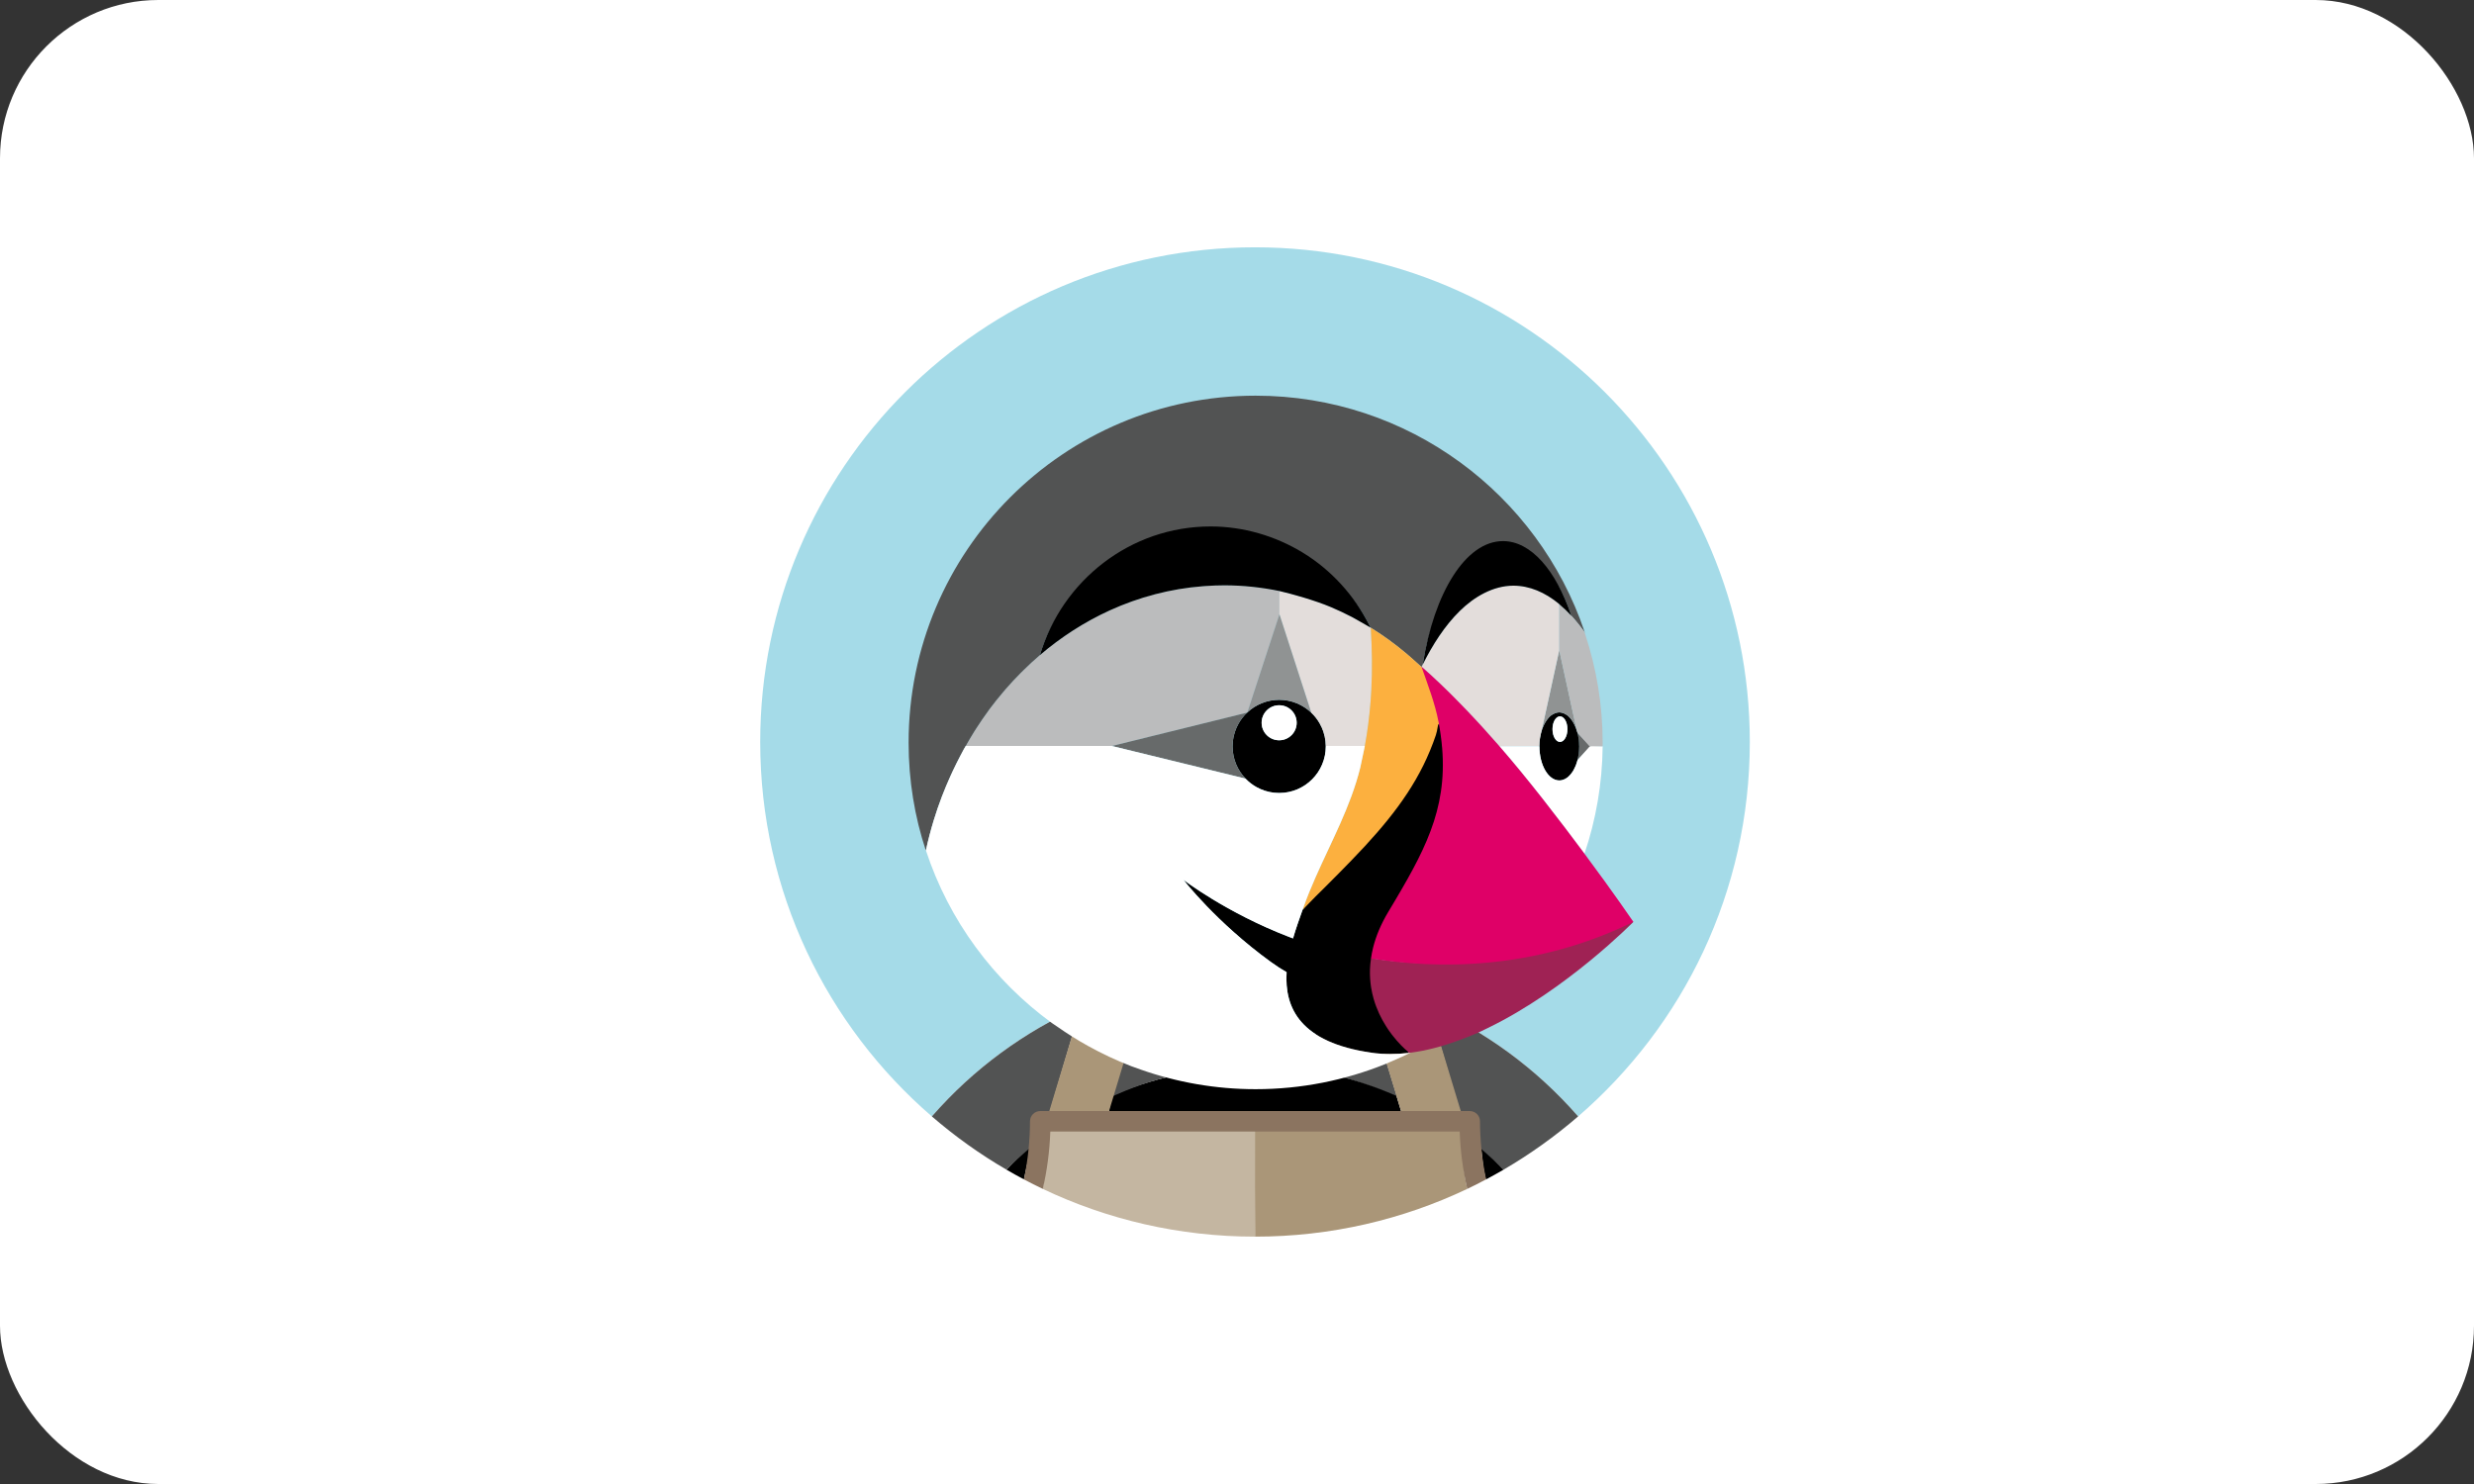 <svg width="100" height="60" viewBox="0 0 100 60" fill="none" xmlns="http://www.w3.org/2000/svg">
<rect x="0" y="0" width="100" height="60" fill="#333333" stroke="none"/>
<rect width="100" height="60" rx="6.4" fill="white"/>
<g clip-path="url(#clip0_12411_3614)">
<path d="M43.693 40.689C44.013 40.547 44.336 40.416 44.663 40.294C45.032 40.155 45.403 40.025 45.78 39.911C46.249 39.77 46.722 39.642 47.201 39.541C47.847 39.403 48.501 39.302 49.159 39.238C48.79 40.399 48.382 41.554 47.939 42.702C47.958 42.924 47.968 43.148 47.974 43.372C48.865 43.196 49.785 43.102 50.728 43.102C51.67 43.102 52.59 43.196 53.481 43.372C53.487 43.148 53.497 42.924 53.516 42.702C53.074 41.554 52.666 40.399 52.296 39.238C52.955 39.302 53.609 39.403 54.255 39.541C54.734 39.642 55.207 39.77 55.675 39.911C56.052 40.025 56.424 40.155 56.793 40.294C57.12 40.417 57.443 40.547 57.763 40.69C60.029 41.699 62.095 43.196 63.789 45.138C68.036 41.471 70.728 36.051 70.728 29.999C70.728 18.954 61.773 9.999 50.728 9.999C39.682 9.999 30.728 18.954 30.728 29.999C30.728 36.051 33.42 41.471 37.666 45.138C39.361 43.196 41.427 41.699 43.693 40.689Z" fill="#A5DBE8"/>
<path d="M57.763 40.69L59.004 44.959L59.356 44.975C59.585 44.975 59.746 45.035 59.746 45.264C59.746 45.644 59.766 46.071 59.802 46.444C60.111 46.706 60.488 47.003 60.774 47.291C61.847 46.666 62.855 45.945 63.789 45.138C62.095 43.196 60.029 41.699 57.763 40.69Z" fill="#525353"/>
<path d="M55.335 40.647L56.793 40.294C56.424 40.155 56.052 40.025 55.675 39.911C55.206 39.77 54.734 39.642 54.255 39.541C53.608 39.404 52.955 39.302 52.296 39.238C52.666 40.399 53.074 41.554 53.516 42.702C53.497 42.924 53.487 43.148 53.481 43.372C54.514 43.575 55.53 43.93 56.469 44.345L55.335 40.647Z" fill="#525353"/>
<path d="M40.682 47.291C40.914 47.426 41.149 47.558 41.387 47.684C41.471 47.283 41.604 46.728 41.644 46.316C41.335 46.578 40.968 47.003 40.682 47.291Z" fill="black"/>
<path d="M56.445 44.308C55.506 43.893 54.514 43.575 53.481 43.372C52.59 43.196 51.67 43.102 50.728 43.102C49.785 43.102 48.865 43.196 47.974 43.372C46.942 43.575 45.864 43.884 44.925 44.299L44.825 44.921H56.631L56.445 44.308Z" fill="black"/>
<path d="M41.608 46.434C41.644 46.061 41.671 45.729 41.671 45.349C41.671 45.12 41.828 44.974 42.056 44.974L42.431 44.961L43.693 40.69C41.427 41.699 39.361 43.196 37.666 45.138C38.6 45.945 39.609 46.666 40.682 47.291C40.968 47.003 41.265 46.727 41.575 46.464" fill="#525353"/>
<path d="M59.955 47.194C60.035 47.6 60.054 47.681 60.069 47.684C60.307 47.558 60.541 47.426 60.774 47.291C60.488 47.003 60.181 46.718 59.872 46.455L59.955 47.194Z" fill="black"/>
<path d="M56.445 44.308L56.631 44.921H59.045L57.763 40.69C57.443 40.547 57.12 40.416 56.793 40.294L55.335 40.647L56.445 44.308Z" fill="#AA9678"/>
<path d="M42.453 45.776C42.465 45.767 42.478 45.758 42.491 45.749H42.454C42.454 45.758 42.453 45.767 42.453 45.776Z" fill="#C4B6A1"/>
<path d="M59.001 45.749H58.965C58.977 45.758 58.99 45.767 59.003 45.776C59.002 45.767 59.002 45.758 59.001 45.749Z" fill="#AA9678"/>
<path d="M58.96 45.688L50.711 45.697L50.728 49.999C53.798 49.999 56.705 49.306 59.305 48.069C59.135 47.324 59.118 46.521 59.09 45.739C59.078 45.73 58.96 45.688 58.96 45.688Z" fill="#AA9678"/>
<path d="M50.715 45.715C50.715 45.715 42.42 45.704 42.407 45.713C42.38 46.495 42.219 47.422 42.151 48.069C44.75 49.306 47.658 49.999 50.728 49.999L50.733 45.728L50.715 45.715Z" fill="#C4B6A1"/>
<path d="M50.728 45.335H50.728V45.749H50.728V45.335Z" fill="#786453"/>
<path d="M56.454 42.068C56.394 41.998 56.332 41.924 56.267 41.839C56.332 41.924 56.394 41.998 56.454 42.068Z" fill="#525353"/>
<path d="M63.831 30.181C63.831 30.179 63.831 30.178 63.831 30.176C63.831 30.178 63.831 30.179 63.831 30.181Z" fill="#BBBCBD"/>
<path d="M63.808 29.87C63.809 29.875 63.81 29.88 63.811 29.885C63.811 29.888 63.812 29.891 63.813 29.894V29.895C63.822 29.972 63.826 30.052 63.828 30.132C63.828 30.147 63.831 30.161 63.831 30.176C63.831 30.178 63.831 30.179 63.831 30.181C63.831 30.183 63.831 30.185 63.831 30.187C63.83 30.203 63.828 30.218 63.828 30.234C63.826 30.313 63.822 30.391 63.813 30.466V30.467C63.812 30.471 63.811 30.474 63.811 30.478C63.81 30.485 63.808 30.49 63.807 30.496C63.796 30.578 63.782 30.657 63.763 30.733C63.763 30.733 63.763 30.733 63.762 30.734L63.765 30.731C63.766 30.73 63.766 30.728 63.766 30.727V30.727L64.29 30.179L63.762 29.627C63.762 29.627 63.762 29.628 63.762 29.628C63.782 29.705 63.797 29.786 63.808 29.87Z" fill="#676A6A"/>
<path d="M63.808 30.496C63.809 30.485 63.812 30.476 63.813 30.466C63.822 30.391 63.826 30.312 63.828 30.234C63.828 30.216 63.831 30.199 63.831 30.181C63.831 30.164 63.828 30.149 63.828 30.132C63.826 30.052 63.822 29.972 63.813 29.895C63.812 29.886 63.809 29.878 63.808 29.869C63.797 29.786 63.782 29.705 63.762 29.628C63.755 29.601 63.746 29.577 63.738 29.551C63.691 29.395 63.626 29.256 63.55 29.142C63.539 29.126 63.529 29.111 63.518 29.097C63.497 29.069 63.476 29.041 63.453 29.017C63.42 28.981 63.386 28.948 63.35 28.921C63.336 28.91 63.322 28.903 63.308 28.894C63.276 28.873 63.245 28.856 63.212 28.842C63.198 28.837 63.183 28.831 63.169 28.827C63.122 28.812 63.075 28.802 63.026 28.802C62.977 28.802 62.929 28.812 62.882 28.827C62.868 28.831 62.854 28.837 62.84 28.843C62.807 28.856 62.775 28.873 62.743 28.894C62.73 28.903 62.715 28.91 62.702 28.92C62.665 28.948 62.631 28.981 62.598 29.017C62.576 29.041 62.554 29.069 62.534 29.097C62.523 29.111 62.512 29.126 62.502 29.142C62.425 29.257 62.361 29.395 62.313 29.551C62.312 29.558 62.309 29.564 62.308 29.57C62.287 29.642 62.27 29.718 62.257 29.795C62.253 29.819 62.247 29.842 62.244 29.866C62.231 29.953 62.225 30.044 62.224 30.137C62.223 30.149 62.221 30.162 62.221 30.174H62.224C62.224 30.936 62.585 31.554 63.029 31.554C63.106 31.554 63.18 31.534 63.25 31.5C63.261 31.494 63.272 31.488 63.283 31.482C63.312 31.465 63.341 31.447 63.368 31.425C63.383 31.413 63.398 31.398 63.412 31.384C63.448 31.351 63.481 31.313 63.513 31.272C63.536 31.242 63.557 31.213 63.578 31.181C63.591 31.16 63.603 31.137 63.615 31.115C63.637 31.074 63.658 31.03 63.678 30.984C63.685 30.968 63.692 30.952 63.699 30.935C63.723 30.871 63.745 30.803 63.763 30.733C63.782 30.657 63.796 30.578 63.808 30.496ZM63.055 29.997C62.888 29.997 62.753 29.766 62.753 29.48C62.753 29.195 62.888 28.963 63.055 28.963C63.221 28.963 63.356 29.195 63.356 29.48C63.356 29.766 63.221 29.997 63.055 29.997Z" fill="black"/>
<path d="M63.055 28.963C62.888 28.963 62.753 29.195 62.753 29.48C62.753 29.766 62.888 29.997 63.055 29.997C63.221 29.997 63.356 29.766 63.356 29.48C63.356 29.195 63.221 28.963 63.055 28.963Z" fill="white"/>
<path d="M62.313 29.551C62.361 29.395 62.425 29.257 62.502 29.142C62.512 29.126 62.523 29.112 62.534 29.097C62.554 29.069 62.575 29.041 62.598 29.017C62.631 28.98 62.665 28.948 62.701 28.92C62.715 28.91 62.73 28.903 62.743 28.894C62.775 28.873 62.807 28.856 62.84 28.843C62.854 28.837 62.868 28.831 62.882 28.827C62.929 28.812 62.977 28.802 63.026 28.802C63.075 28.802 63.122 28.812 63.169 28.827C63.183 28.831 63.197 28.837 63.212 28.842C63.245 28.856 63.276 28.873 63.308 28.894C63.322 28.903 63.336 28.91 63.35 28.921C63.386 28.948 63.42 28.98 63.453 29.017C63.476 29.041 63.497 29.069 63.518 29.097C63.529 29.112 63.539 29.126 63.549 29.142C63.626 29.256 63.691 29.395 63.738 29.551V29.552L63.026 26.29L62.313 29.551Z" fill="#909393"/>
<path d="M53.587 30.151C53.586 30.085 53.582 30.02 53.575 29.956C53.574 29.956 53.574 29.955 53.574 29.954C53.566 29.891 53.556 29.829 53.543 29.768C53.542 29.767 53.542 29.765 53.541 29.764C53.528 29.703 53.511 29.644 53.492 29.586C53.492 29.585 53.491 29.584 53.491 29.582C53.472 29.524 53.45 29.468 53.425 29.412C53.425 29.411 53.424 29.41 53.423 29.409C53.398 29.354 53.371 29.299 53.341 29.247C53.249 29.086 53.135 28.941 53.002 28.814C52.834 28.654 52.636 28.524 52.417 28.434C52.415 28.433 52.413 28.433 52.411 28.432C52.304 28.388 52.191 28.354 52.074 28.33C52.071 28.33 52.069 28.33 52.066 28.329C51.949 28.306 51.828 28.294 51.704 28.294C51.582 28.294 51.464 28.306 51.349 28.328C51.345 28.329 51.341 28.329 51.337 28.33C51.222 28.353 51.112 28.386 51.006 28.429C51.003 28.43 51 28.431 50.997 28.432C50.89 28.476 50.787 28.529 50.691 28.591C50.69 28.591 50.69 28.591 50.69 28.591C50.592 28.654 50.501 28.726 50.417 28.805L50.415 28.811L50.408 28.812C50.273 28.94 50.158 29.087 50.066 29.249C50.065 29.251 50.063 29.253 50.062 29.255C50.034 29.304 50.009 29.356 49.985 29.409C49.983 29.414 49.98 29.419 49.977 29.425C49.956 29.474 49.937 29.524 49.92 29.575C49.917 29.585 49.913 29.594 49.91 29.604C49.895 29.651 49.882 29.7 49.871 29.748C49.868 29.762 49.863 29.776 49.86 29.79C49.85 29.838 49.843 29.887 49.837 29.936C49.835 29.952 49.832 29.966 49.83 29.981C49.824 30.046 49.82 30.111 49.82 30.178C49.82 30.302 49.833 30.424 49.856 30.542C49.856 30.544 49.856 30.547 49.857 30.549C49.881 30.667 49.915 30.78 49.96 30.889C49.96 30.891 49.961 30.892 49.962 30.894C50.052 31.113 50.183 31.312 50.345 31.481C50.473 31.615 50.621 31.729 50.783 31.821C50.784 31.821 50.785 31.822 50.785 31.822C50.836 31.851 50.888 31.876 50.942 31.9C50.946 31.902 50.95 31.904 50.955 31.906C51.004 31.928 51.055 31.946 51.107 31.964C51.115 31.967 51.124 31.971 51.133 31.973C51.18 31.988 51.229 32.001 51.278 32.012C51.291 32.015 51.304 32.019 51.318 32.022C51.365 32.032 51.414 32.039 51.464 32.045C51.479 32.047 51.493 32.05 51.508 32.052C51.573 32.059 51.638 32.062 51.704 32.062C51.964 32.062 52.212 32.009 52.438 31.914C52.55 31.866 52.657 31.808 52.758 31.74C52.958 31.605 53.131 31.432 53.267 31.231C53.334 31.131 53.393 31.024 53.44 30.911C53.536 30.686 53.589 30.438 53.589 30.178C53.589 30.173 53.588 30.169 53.588 30.165C53.588 30.16 53.587 30.155 53.587 30.151ZM51.704 29.93C51.313 29.93 50.996 29.613 50.996 29.222C50.996 28.831 51.313 28.514 51.704 28.514C52.095 28.514 52.412 28.831 52.412 29.222C52.412 29.613 52.095 29.93 51.704 29.93Z" fill="black"/>
<path d="M51.704 28.514C51.313 28.514 50.996 28.831 50.996 29.222C50.996 29.613 51.313 29.93 51.704 29.93C52.095 29.93 52.412 29.613 52.412 29.222C52.412 28.831 52.095 28.514 51.704 28.514Z" fill="white"/>
<path d="M50.408 28.813L50.415 28.811L50.417 28.805L51.715 24.836V23.907C51.715 23.9 51.715 23.896 51.715 23.896C50.992 23.748 50.249 23.666 49.488 23.666C49.234 23.666 48.982 23.677 48.732 23.694C48.696 23.697 48.659 23.699 48.622 23.702C47.32 23.801 46.037 24.14 44.849 24.682C43.831 25.148 42.884 25.76 42.033 26.487C42.033 26.487 42.032 26.488 42.032 26.488C41.803 26.682 41.585 26.887 41.371 27.097C41.331 27.136 41.29 27.175 41.251 27.215C41.049 27.417 40.855 27.627 40.667 27.842C40.626 27.89 40.586 27.937 40.545 27.985C40.357 28.208 40.173 28.435 39.998 28.67C39.984 28.689 39.97 28.71 39.956 28.73C39.789 28.956 39.631 29.189 39.478 29.425C39.449 29.471 39.418 29.516 39.389 29.563C39.265 29.759 39.15 29.96 39.036 30.161H44.948L50.408 28.813Z" fill="#BBBCBD"/>
<path d="M55.399 28.366C55.411 28.211 55.421 28.056 55.429 27.901C55.44 27.692 55.447 27.482 55.451 27.272C55.454 27.109 55.454 26.946 55.453 26.783C55.453 26.736 55.454 26.689 55.453 26.642C55.449 26.222 55.433 25.801 55.407 25.38C55.406 25.379 55.405 25.379 55.403 25.378C55.403 25.377 55.402 25.376 55.402 25.375C55.4 25.374 55.394 25.37 55.389 25.367C55.384 25.364 55.379 25.362 55.37 25.356C55.293 25.312 55.103 25.203 54.933 25.107C54.929 25.105 54.925 25.102 54.922 25.101C54.879 25.076 54.837 25.052 54.799 25.031C54.799 25.031 54.798 25.03 54.797 25.03C54.765 25.012 54.737 24.997 54.712 24.983C54.707 24.98 54.7 24.976 54.696 24.973C54.668 24.958 54.647 24.946 54.634 24.94C54.362 24.799 54.085 24.668 53.803 24.549C53.13 24.265 52.225 24.016 51.715 23.896V24.835L53.001 28.811L53.002 28.814C53.135 28.941 53.249 29.086 53.341 29.247C53.371 29.299 53.399 29.354 53.423 29.409C53.424 29.41 53.425 29.411 53.425 29.412C53.45 29.468 53.472 29.524 53.491 29.582C53.491 29.584 53.492 29.585 53.492 29.586C53.511 29.644 53.528 29.703 53.541 29.764C53.542 29.765 53.542 29.767 53.543 29.768C53.556 29.829 53.566 29.891 53.574 29.954C53.574 29.955 53.574 29.956 53.575 29.956C53.582 30.02 53.586 30.085 53.587 30.151L53.592 30.161H55.167C55.273 29.585 55.348 29.001 55.395 28.414C55.396 28.398 55.398 28.382 55.399 28.366Z" fill="#E3DDDB"/>
<path d="M57.459 26.96C57.458 26.962 57.457 26.964 57.456 26.966C57.457 26.964 57.458 26.962 57.459 26.96Z" fill="#FCB03F"/>
<path d="M50.417 28.805C50.501 28.726 50.592 28.654 50.69 28.591C50.69 28.591 50.69 28.591 50.691 28.591C50.787 28.529 50.89 28.476 50.997 28.432C51 28.431 51.003 28.43 51.006 28.429C51.112 28.386 51.222 28.353 51.337 28.33C51.341 28.329 51.345 28.329 51.349 28.328C51.464 28.306 51.583 28.293 51.704 28.293C51.828 28.293 51.949 28.306 52.066 28.329C52.069 28.329 52.072 28.33 52.075 28.33C52.191 28.354 52.304 28.388 52.412 28.432C52.413 28.433 52.415 28.433 52.417 28.434C52.636 28.524 52.834 28.654 53.003 28.814L53.001 28.811L51.715 24.835L50.417 28.805Z" fill="#909393"/>
<path d="M49.96 30.889C49.915 30.78 49.881 30.667 49.857 30.549C49.856 30.547 49.856 30.544 49.856 30.542C49.833 30.424 49.82 30.302 49.82 30.178C49.82 30.111 49.824 30.046 49.83 29.981C49.832 29.966 49.835 29.952 49.837 29.936C49.843 29.887 49.85 29.838 49.86 29.79C49.863 29.776 49.868 29.762 49.871 29.748C49.882 29.7 49.895 29.651 49.91 29.604C49.913 29.594 49.917 29.584 49.92 29.575C49.938 29.524 49.956 29.474 49.977 29.425C49.98 29.419 49.983 29.414 49.985 29.408C50.009 29.356 50.034 29.304 50.062 29.255C50.064 29.253 50.065 29.251 50.066 29.249C50.158 29.087 50.274 28.94 50.408 28.812L44.948 30.161H44.938L50.345 31.481C50.183 31.312 50.052 31.113 49.962 30.894C49.961 30.892 49.961 30.891 49.96 30.889Z" fill="#676A6A"/>
<path d="M62.244 29.866C62.247 29.842 62.252 29.819 62.257 29.795C62.27 29.718 62.286 29.642 62.307 29.57C62.31 29.562 62.311 29.553 62.313 29.545L63.026 26.283L63.025 24.423C62.443 23.942 61.82 23.68 61.171 23.68C60.351 23.68 59.587 24.132 59.015 24.692C58.389 25.304 57.906 26.074 57.515 26.851C57.497 26.886 57.479 26.921 57.461 26.957C57.581 27.061 57.7 27.167 57.818 27.275C58.084 27.518 58.345 27.768 58.602 28.022C58.721 28.14 58.839 28.26 58.957 28.381C59.082 28.508 59.207 28.635 59.33 28.764C59.488 28.931 59.645 29.099 59.801 29.268C59.866 29.339 59.931 29.411 59.996 29.483C60.183 29.69 60.37 29.898 60.553 30.109L60.553 30.11C60.584 30.142 60.606 30.165 60.614 30.174H62.221C62.221 30.161 62.223 30.15 62.223 30.137C62.225 30.044 62.231 29.953 62.244 29.866Z" fill="#E3DDDB"/>
<path d="M57.461 26.965C57.46 26.964 57.459 26.962 57.459 26.96C57.458 26.962 57.457 26.964 57.456 26.966C57.457 26.967 57.462 26.971 57.463 26.973C57.462 26.97 57.462 26.968 57.461 26.965Z" fill="#E3DDDB"/>
<path d="M38.068 32.214C38.072 32.202 38.077 32.19 38.082 32.178C38.185 31.908 38.299 31.641 38.418 31.376C38.451 31.303 38.485 31.23 38.52 31.157C38.617 30.949 38.72 30.744 38.827 30.542C38.87 30.459 38.913 30.376 38.958 30.295C38.983 30.25 39.011 30.206 39.036 30.161C39.15 29.96 39.265 29.759 39.389 29.563C39.418 29.516 39.448 29.471 39.478 29.425C39.631 29.189 39.789 28.956 39.956 28.73C39.97 28.71 39.984 28.689 39.998 28.67C40.173 28.435 40.356 28.208 40.545 27.985C40.586 27.937 40.626 27.89 40.667 27.842C40.855 27.627 41.049 27.417 41.251 27.215C41.29 27.175 41.331 27.136 41.371 27.097C41.584 26.887 41.803 26.682 42.032 26.488C42.032 26.488 42.033 26.487 42.033 26.487C42.932 23.477 45.833 21.627 49.087 21.627C50.396 21.627 51.698 22.004 52.814 22.687C53.959 23.387 54.739 24.071 55.345 25.267C55.348 25.273 55.351 25.279 55.354 25.285C55.37 25.315 55.387 25.344 55.402 25.375C55.402 25.376 55.403 25.377 55.403 25.378C55.405 25.379 55.406 25.38 55.407 25.38C55.914 25.692 56.398 26.046 56.857 26.434C57.01 26.564 57.161 26.697 57.309 26.833C57.358 26.878 57.408 26.92 57.456 26.966C57.457 26.964 57.458 26.962 57.459 26.96C57.459 26.959 57.46 26.958 57.461 26.957C57.477 26.923 57.493 26.888 57.51 26.855C57.969 23.962 59.425 22.384 60.93 22.384C62.065 22.384 62.89 23.06 63.513 24.882L63.519 24.901C63.52 24.902 63.52 24.903 63.521 24.903C63.697 25.095 63.868 25.305 64.034 25.536L64.034 25.536C64.037 25.54 64.041 25.544 64.044 25.549C64.053 25.575 64.061 25.602 64.069 25.629L64.046 25.534C62.173 19.99 56.929 15.998 50.753 15.998C43.006 15.998 36.726 22.278 36.726 30.025C36.726 31.552 36.97 33.022 37.424 34.391C37.424 34.388 37.425 34.385 37.425 34.383C37.514 33.97 37.621 33.56 37.745 33.154C37.842 32.838 37.95 32.524 38.068 32.214Z" fill="#525353"/>
<path d="M64.255 30.18L63.766 30.727V30.727C63.766 30.728 63.765 30.729 63.765 30.731C63.746 30.803 63.724 30.87 63.699 30.935C63.692 30.952 63.685 30.968 63.678 30.984C63.658 31.03 63.637 31.074 63.614 31.115C63.602 31.137 63.591 31.16 63.578 31.181C63.557 31.213 63.535 31.243 63.513 31.272C63.481 31.314 63.447 31.351 63.412 31.384C63.398 31.398 63.383 31.413 63.368 31.425C63.341 31.447 63.312 31.465 63.283 31.482C63.272 31.488 63.261 31.494 63.25 31.5C63.179 31.534 63.106 31.554 63.029 31.554C62.585 31.554 62.224 30.936 62.224 30.174H60.609C60.61 30.175 60.61 30.175 60.61 30.176C60.91 30.522 61.205 30.873 61.496 31.227C61.499 31.232 61.502 31.236 61.506 31.24C61.789 31.585 62.067 31.933 62.343 32.284C62.356 32.301 62.37 32.318 62.383 32.335C62.645 32.668 62.903 33.004 63.159 33.34C63.184 33.372 63.209 33.405 63.234 33.437C63.504 33.794 63.773 34.151 64.039 34.508C64.041 34.511 64.043 34.513 64.045 34.516C64.506 33.151 64.764 31.692 64.78 30.174L64.326 30.157L64.255 30.18Z" fill="white"/>
<path d="M48.622 23.702C48.659 23.699 48.696 23.697 48.732 23.694C48.982 23.677 49.234 23.666 49.488 23.666C50.249 23.666 50.992 23.748 51.715 23.896C52.225 24.016 53.13 24.265 53.803 24.549C54.085 24.668 54.362 24.799 54.634 24.94C54.647 24.946 54.668 24.958 54.696 24.973C54.7 24.976 54.707 24.98 54.712 24.983C54.738 24.997 54.765 25.012 54.797 25.03C54.798 25.031 54.799 25.031 54.799 25.031C54.837 25.053 54.879 25.076 54.922 25.101C54.925 25.103 54.929 25.105 54.933 25.107C55.105 25.205 55.297 25.315 55.37 25.357C55.379 25.362 55.384 25.364 55.389 25.367C55.392 25.369 55.401 25.374 55.402 25.375C55.387 25.344 55.37 25.315 55.354 25.285C55.352 25.279 55.348 25.273 55.345 25.267C54.739 24.071 53.807 23.046 52.662 22.345C51.546 21.663 50.244 21.285 48.934 21.285C45.681 21.285 42.932 23.477 42.033 26.487C42.884 25.76 43.831 25.148 44.849 24.682C46.037 24.14 47.32 23.801 48.622 23.702Z" fill="black"/>
<path d="M64.044 25.549C64.041 25.544 64.038 25.54 64.034 25.536L64.035 25.536C63.868 25.305 63.697 25.094 63.521 24.903C63.52 24.901 63.518 24.899 63.517 24.898C63.437 24.811 63.356 24.729 63.274 24.65C63.243 24.621 63.212 24.595 63.18 24.567C63.129 24.52 63.078 24.471 63.026 24.429V26.29L63.738 29.552C63.746 29.577 63.755 29.601 63.762 29.627L64.255 30.18L64.26 30.174H64.777C64.777 30.127 64.78 30.079 64.78 30.031V30.031C64.78 28.492 64.527 27.014 64.069 25.628C64.061 25.602 64.053 25.575 64.044 25.549Z" fill="#BBBCBD"/>
<path d="M59.015 24.692C59.587 24.132 60.351 23.68 61.171 23.68C61.82 23.68 62.444 23.942 63.026 24.423C63.026 24.423 63.026 24.427 63.026 24.429C63.078 24.472 63.129 24.52 63.18 24.567C63.212 24.595 63.243 24.621 63.274 24.65C63.356 24.729 63.437 24.811 63.517 24.898C63.518 24.9 63.52 24.902 63.521 24.903C63.521 24.903 63.52 24.902 63.52 24.901L63.519 24.901L63.513 24.882C62.89 23.06 61.885 21.877 60.751 21.877C59.245 21.877 57.969 23.962 57.51 26.855L57.515 26.851C57.906 26.074 58.389 25.304 59.015 24.692Z" fill="black"/>
<path d="M56.981 42.474C56.981 42.474 56.778 42.313 56.521 42.017C56.461 41.948 56.398 41.873 56.334 41.789C56.285 41.726 56.236 41.658 56.187 41.586C56.154 41.538 56.121 41.489 56.089 41.438C55.992 41.284 55.914 41.096 55.828 40.911C55.729 40.697 55.729 40.554 55.672 40.354C55.632 40.212 55.598 40.062 55.573 39.907C55.535 39.674 55.517 39.428 55.525 39.168C55.53 39.026 55.544 38.878 55.566 38.728C55.586 38.583 55.615 38.435 55.653 38.284C55.766 37.831 55.962 37.347 56.268 36.837C56.269 36.836 56.345 36.664 56.346 36.663C56.446 36.496 56.468 36.503 56.563 36.343C57.901 34.085 58.623 32.377 58.27 29.748C58.245 29.56 58.176 29.14 58.138 28.942C58.118 29.079 58.043 29.514 58.041 29.523C58.027 29.583 57.991 29.648 57.977 29.689C57.396 31.409 56.481 32.675 55.164 34.104C54.986 34.297 54.799 34.494 54.608 34.692C54.286 35.026 53.948 35.366 53.591 35.722C53.449 35.863 53.303 36.007 53.156 36.154C53.02 36.288 52.851 36.575 52.649 36.787C52.525 37.136 52.384 37.528 52.264 37.941C52.21 37.921 52.159 37.903 52.104 37.881C49.547 36.892 47.834 35.571 47.834 35.571C47.834 35.571 49.152 37.286 51.371 38.896C51.586 39.052 51.798 39.187 52.005 39.307C51.914 40.756 52.553 42.148 55.44 42.563C55.927 42.633 56.427 42.63 56.93 42.573C56.925 42.558 56.959 42.558 56.956 42.55C56.953 42.541 56.983 42.519 56.983 42.519" fill="black"/>
<path d="M55.437 38.743C57.999 39.157 61.791 39.089 65.728 37.246C65.823 37.201 65.927 37.318 66.022 37.272C66.022 37.272 63.332 40.02 60.119 41.573C60.025 41.618 59.932 41.667 59.837 41.71C59.527 41.852 59.211 41.975 58.894 42.089C58.272 42.313 57.642 42.482 57.017 42.561C56.988 42.564 56.959 42.57 56.93 42.573C56.925 42.558 56.921 42.546 56.919 42.538C56.916 42.529 56.914 42.525 56.914 42.525C56.914 42.525 56.712 42.364 56.454 42.068C56.394 41.998 56.332 41.924 56.267 41.84C56.219 41.776 56.169 41.709 56.12 41.637C56.087 41.589 56.055 41.539 56.023 41.488C55.925 41.334 55.831 41.164 55.745 40.979C55.66 40.794 55.583 40.594 55.522 40.38C55.481 40.237 55.448 40.087 55.422 39.932C55.385 39.699 55.367 39.453 55.375 39.193C55.38 39.051 55.394 38.903 55.416 38.753L55.437 38.743Z" fill="#9F2254"/>
<path d="M53.601 35.826C53.958 35.471 54.295 35.13 54.617 34.796C54.808 34.598 54.995 34.401 55.174 34.208C56.49 32.779 57.457 31.442 58.038 29.721C58.052 29.681 58.065 29.627 58.079 29.567C58.081 29.557 58.083 29.548 58.085 29.539C58.098 29.474 58.112 29.403 58.125 29.323C58.13 29.267 58.304 29.155 58.309 29.103C58.163 28.354 57.827 27.567 57.461 26.965C57.462 26.968 57.462 26.97 57.463 26.973C57.462 26.971 57.457 26.967 57.456 26.966C57.408 26.92 57.358 26.878 57.309 26.833C57.161 26.696 57.011 26.563 56.857 26.434C56.397 26.046 55.914 25.692 55.407 25.38C55.433 25.801 55.449 26.221 55.453 26.642C55.454 26.689 55.453 26.736 55.453 26.783C55.454 26.946 55.454 27.109 55.451 27.272C55.447 27.482 55.44 27.692 55.429 27.901C55.421 28.056 55.411 28.211 55.399 28.366C55.398 28.382 55.396 28.398 55.395 28.414C55.348 29.001 55.273 29.585 55.167 30.161L54.982 31.036C54.596 32.603 53.811 34.024 53.166 35.491C52.994 35.88 52.832 36.273 52.69 36.674C52.677 36.711 52.663 36.749 52.649 36.787C52.851 36.575 53.029 36.392 53.165 36.258C53.313 36.111 53.458 35.968 53.601 35.826Z" fill="#FCB03F"/>
<path d="M45.134 44.252C46.073 43.836 46.942 43.575 47.974 43.372C47.968 43.148 47.958 42.924 47.94 42.702C48.382 41.554 48.79 40.399 49.16 39.238C48.501 39.302 47.847 39.404 47.201 39.541C46.722 39.642 46.249 39.77 45.78 39.911C45.403 40.025 45.032 40.155 44.663 40.294L46.121 40.647L44.948 44.329L45.134 44.252Z" fill="#525353"/>
<path d="M63.159 33.34C62.903 33.003 62.645 32.668 62.383 32.335C62.37 32.318 62.356 32.301 62.343 32.284C62.067 31.933 61.789 31.585 61.506 31.24C61.502 31.236 61.499 31.232 61.496 31.227C61.205 30.873 60.91 30.522 60.61 30.176C60.591 30.154 60.572 30.131 60.553 30.109C60.37 29.898 60.184 29.69 59.996 29.483C59.931 29.411 59.866 29.339 59.801 29.268C59.645 29.098 59.489 28.931 59.33 28.764C59.207 28.635 59.082 28.508 58.957 28.38C58.839 28.26 58.722 28.14 58.602 28.021C58.345 27.768 58.084 27.518 57.818 27.274C57.7 27.167 57.581 27.061 57.461 26.956C57.46 26.958 57.459 26.959 57.459 26.96C57.712 27.689 58.002 28.426 58.146 29.186C58.184 29.384 58.215 29.576 58.24 29.764C58.594 32.393 57.751 34.109 56.413 36.368C56.317 36.53 56.219 36.694 56.118 36.862C55.812 37.373 55.616 37.855 55.502 38.309C55.465 38.46 55.436 38.608 55.416 38.753C58.039 39.176 61.985 39.255 66.022 37.271C66.022 37.271 65.23 36.108 64.039 34.508C63.773 34.151 63.504 33.793 63.234 33.437C63.209 33.404 63.184 33.372 63.159 33.34Z" fill="#DF0067"/>
<path d="M44.808 44.987L46.121 40.647L44.663 40.294C44.336 40.416 44.013 40.547 43.693 40.689L42.394 44.987L43.845 45.01L44.808 44.987Z" fill="#AA9678"/>
<path d="M45.731 43.109C45.859 43.158 45.989 43.203 46.119 43.248C47.57 43.757 49.129 44.037 50.753 44.037C52.606 44.037 54.373 43.674 55.992 43.022C56.078 42.987 56.162 42.949 56.246 42.913C56.384 42.855 56.52 42.795 56.656 42.732C56.776 42.676 56.898 42.62 57.017 42.56C56.988 42.564 56.959 42.57 56.93 42.573C56.427 42.629 55.927 42.633 55.439 42.562C52.553 42.148 51.914 40.756 52.005 39.307C51.798 39.187 51.586 39.052 51.371 38.896C49.151 37.286 47.834 35.57 47.834 35.57C47.834 35.57 49.546 36.892 52.104 37.881C52.159 37.903 52.21 37.921 52.264 37.941C52.384 37.528 52.525 37.135 52.649 36.787C52.663 36.749 52.677 36.711 52.69 36.674C52.832 36.273 52.994 35.88 53.165 35.491C53.811 34.023 54.596 32.602 54.982 31.036L55.167 30.161H53.589L53.588 30.161C53.588 30.162 53.589 30.163 53.589 30.164L53.588 30.165C53.588 30.169 53.589 30.173 53.589 30.178C53.589 30.438 53.536 30.686 53.44 30.911C53.393 31.024 53.334 31.131 53.267 31.231C53.131 31.432 52.958 31.605 52.758 31.74C52.657 31.808 52.55 31.866 52.438 31.914C52.212 32.009 51.964 32.062 51.704 32.062C51.638 32.062 51.573 32.059 51.509 32.052C51.493 32.05 51.479 32.047 51.464 32.045C51.414 32.039 51.365 32.032 51.318 32.022C51.304 32.019 51.291 32.015 51.278 32.012C51.229 32.001 51.18 31.988 51.133 31.973C51.124 31.97 51.115 31.967 51.107 31.964C51.055 31.946 51.004 31.928 50.955 31.906C50.95 31.904 50.946 31.902 50.942 31.9C50.888 31.876 50.836 31.851 50.785 31.822L50.783 31.821C50.621 31.729 50.473 31.615 50.345 31.481L44.938 30.161H39.036C39.011 30.206 38.983 30.249 38.958 30.294C38.913 30.376 38.87 30.459 38.827 30.541C38.72 30.744 38.617 30.949 38.52 31.156C38.485 31.229 38.451 31.302 38.418 31.376C38.299 31.64 38.185 31.907 38.082 32.178C38.077 32.19 38.072 32.202 38.068 32.214C37.95 32.524 37.842 32.837 37.745 33.154C37.621 33.56 37.514 33.97 37.425 34.382C38.355 37.216 40.162 39.651 42.525 41.367C42.594 41.417 42.666 41.462 42.736 41.51C43.136 41.79 43.549 42.051 43.977 42.288C44.54 42.6 45.124 42.876 45.731 43.109Z" fill="white"/>
<path d="M59.881 46.464C59.845 46.091 59.822 45.715 59.822 45.335C59.822 45.107 59.637 44.921 59.408 44.921H42.047C41.819 44.921 41.633 45.107 41.633 45.335C41.633 45.715 41.611 46.091 41.575 46.464C41.534 46.876 41.471 47.283 41.387 47.684C41.639 47.817 41.893 47.947 42.151 48.069C42.321 47.324 42.425 46.558 42.453 45.776C42.453 45.767 42.454 45.758 42.454 45.749H59.001C59.002 45.758 59.002 45.767 59.003 45.776C59.031 46.558 59.135 47.324 59.305 48.069C59.563 47.947 59.817 47.817 60.068 47.684C59.985 47.283 59.921 46.876 59.881 46.464Z" fill="#8B7460"/>
</g>
<defs>
<clipPath id="clip0_12411_3614">
<rect width="40" height="40" fill="white" transform="translate(30.728 9.999)"/>
</clipPath>
</defs>
</svg>
